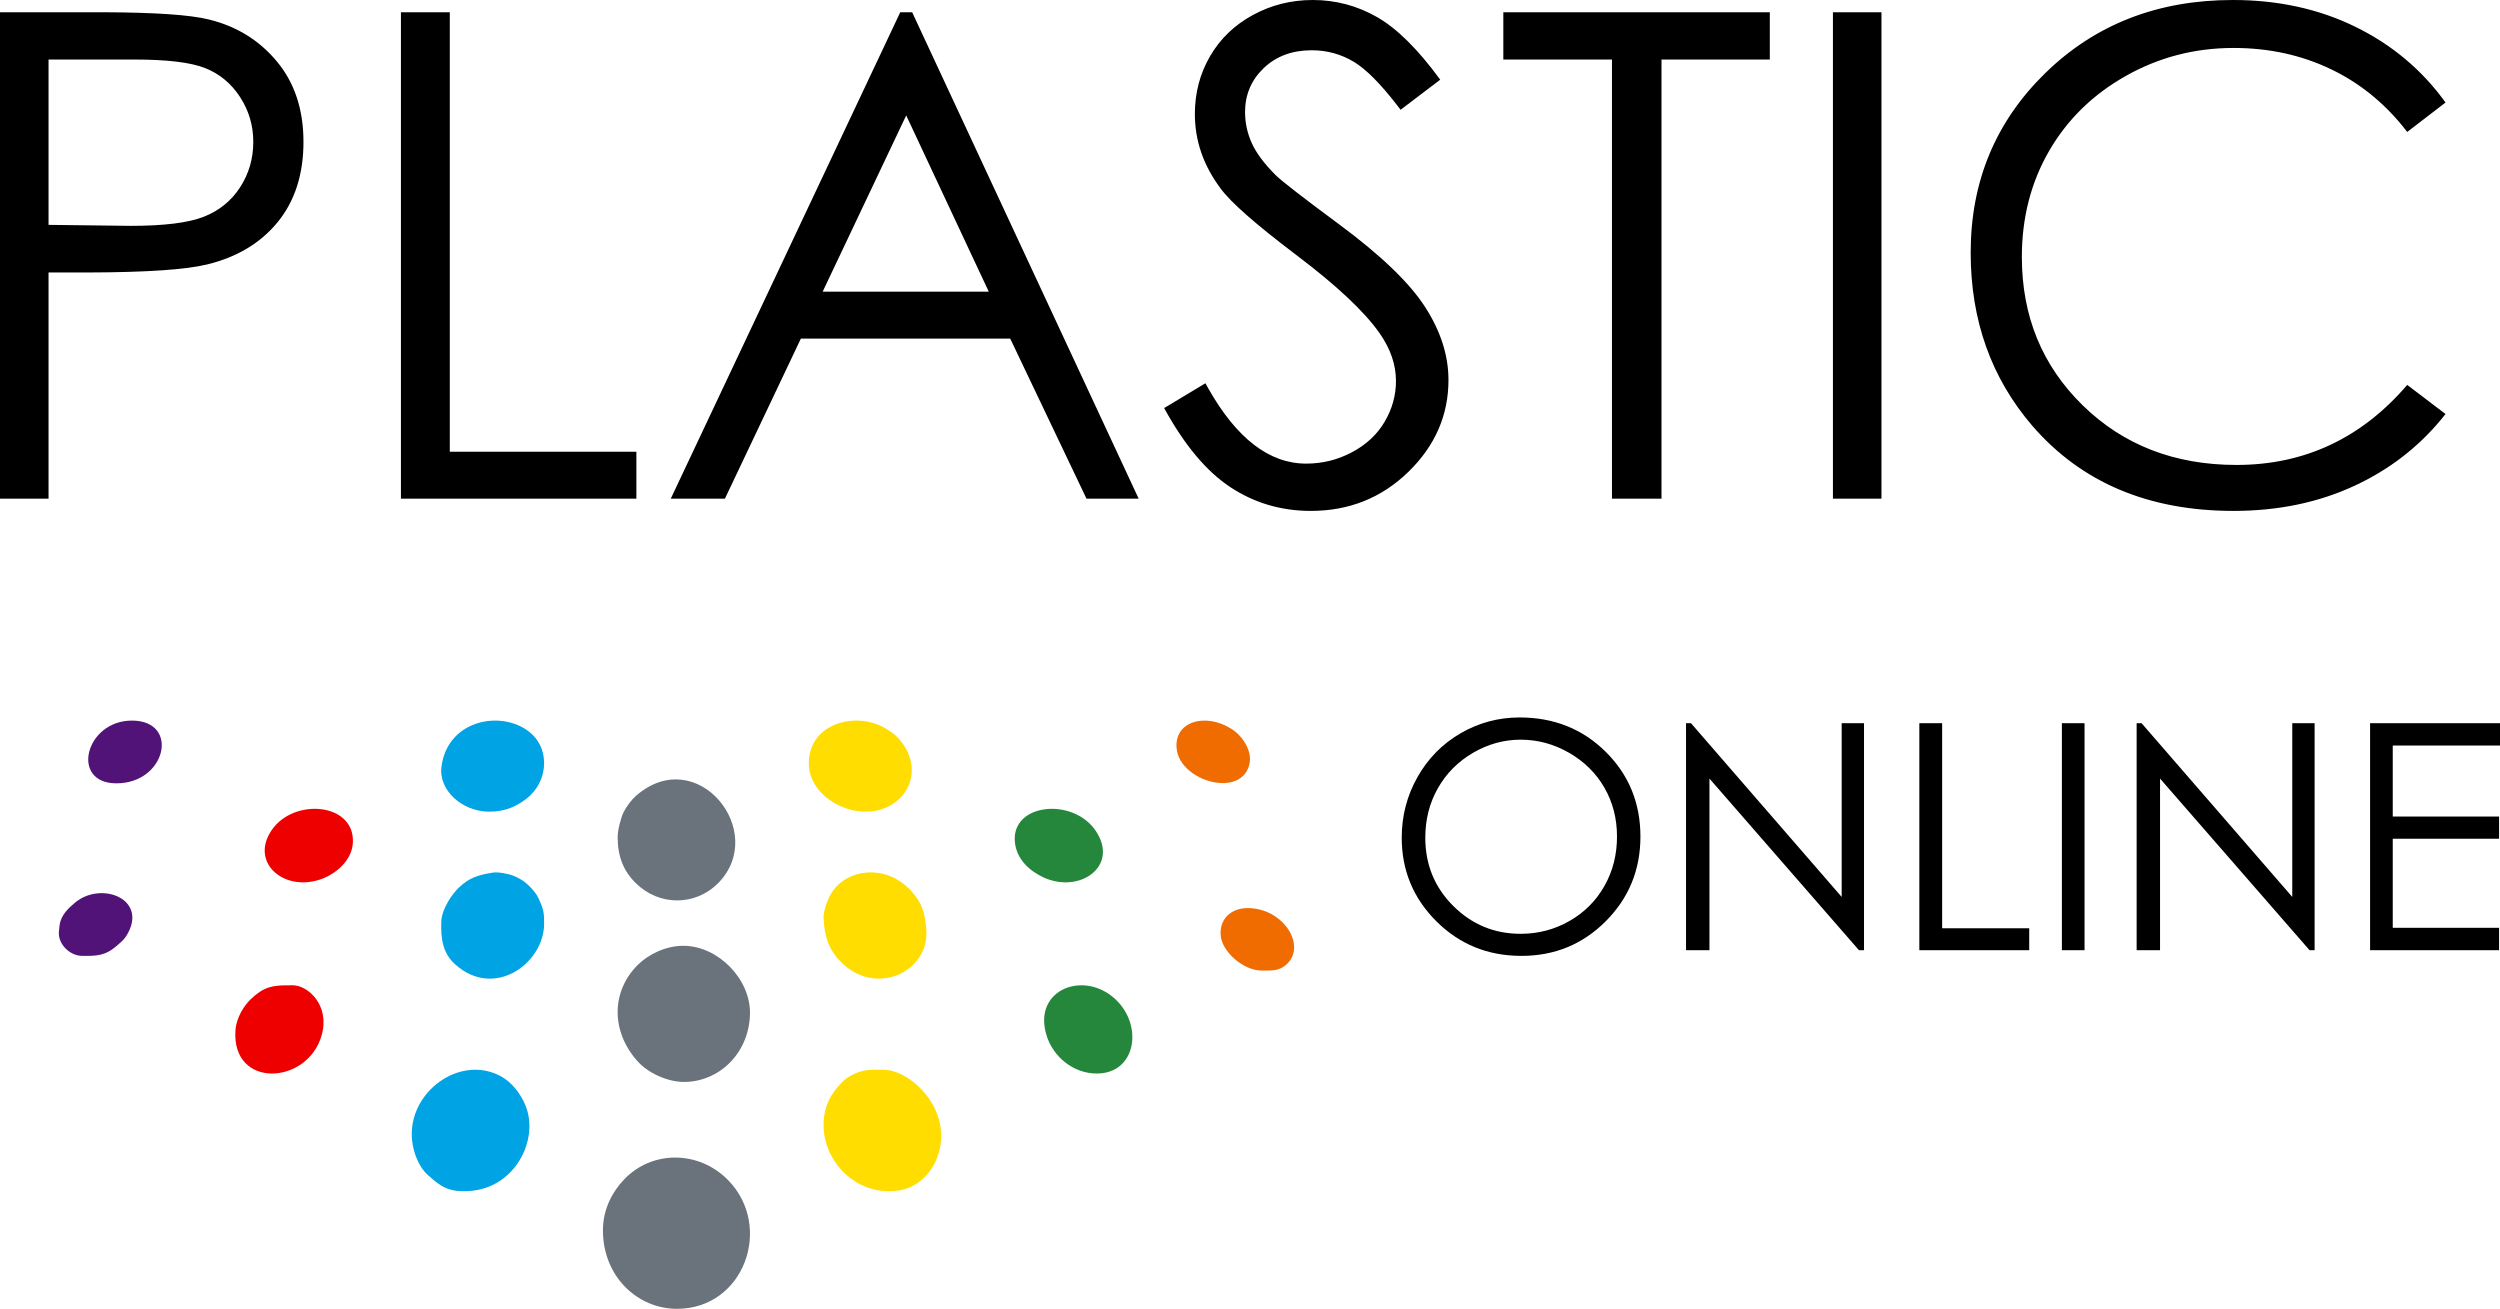 <svg xmlns="http://www.w3.org/2000/svg" xmlns:xlink="http://www.w3.org/1999/xlink" width="170px" height="89px" viewBox="0 0 170 89"><title>logo</title><desc>Created with Sketch.</desc><g id="Symbols" stroke="none" stroke-width="1" fill="none" fill-rule="evenodd"><g id="Header/Desktop-PO" transform="translate(-121, -15)"><g id="logo"><g transform="translate(121, 0)"><g transform="translate(0, 15)"><path d="M103.333,48.787 C105.666,48.787 107.619,49.567 109.191,51.127 C110.763,52.687 111.549,54.608 111.549,56.888 C111.549,59.148 110.764,61.065 109.196,62.639 C107.628,64.213 105.715,65 103.459,65 C101.174,65 99.246,64.216 97.674,62.649 C96.103,61.082 95.317,59.187 95.317,56.962 C95.317,55.479 95.675,54.104 96.391,52.838 C97.107,51.572 98.083,50.58 99.32,49.863 C100.556,49.146 101.894,48.787 103.333,48.787 Z M114.986,49.176 L125.234,60.991 L125.234,49.176 L126.753,49.176 L126.753,64.612 L126.408,64.612 L116.243,52.943 L116.243,64.612 L114.65,64.612 L114.65,49.176 L114.986,49.176 Z M132.066,49.176 L132.066,63.122 L137.987,63.122 L137.987,64.612 L130.515,64.612 L130.515,49.176 L132.066,49.176 Z M141.749,49.176 L141.749,64.612 L140.208,64.612 L140.208,49.176 L141.749,49.176 Z M145.626,49.176 L155.874,60.991 L155.874,49.176 L157.394,49.176 L157.394,64.612 L157.048,64.612 L146.883,52.943 L146.883,64.612 L145.291,64.612 L145.291,49.176 L145.626,49.176 Z M170,49.176 L170,50.697 L162.707,50.697 L162.707,55.524 L169.937,55.524 L169.937,57.035 L162.707,57.035 L162.707,63.09 L169.937,63.09 L169.937,64.612 L161.166,64.612 L161.166,49.176 L170,49.176 Z M103.406,50.298 C102.268,50.298 101.188,50.596 100.168,51.19 C99.148,51.785 98.352,52.586 97.779,53.593 C97.206,54.601 96.92,55.724 96.92,56.962 C96.92,58.795 97.554,60.343 98.822,61.605 C100.09,62.868 101.618,63.499 103.406,63.499 C104.601,63.499 105.707,63.209 106.723,62.628 C107.739,62.048 108.532,61.254 109.102,60.246 C109.671,59.239 109.956,58.12 109.956,56.888 C109.956,55.664 109.671,54.557 109.102,53.567 C108.532,52.577 107.731,51.785 106.697,51.19 C105.663,50.596 104.566,50.298 103.406,50.298 Z M89.267,2.84217094e-14 C90.824,2.84217094e-14 92.28,0.386 93.634,1.158 C94.989,1.93 96.423,3.35 97.935,5.419 L97.935,5.419 L95.24,7.466 L95.009,7.163 C93.866,5.683 92.884,4.697 92.063,4.205 C91.187,3.68 90.233,3.418 89.2,3.418 C87.867,3.418 86.778,3.823 85.932,4.632 C85.087,5.442 84.664,6.439 84.664,7.623 C84.664,8.342 84.813,9.04 85.113,9.714 C85.412,10.389 85.959,11.123 86.752,11.918 C87.186,12.338 88.608,13.439 91.018,15.223 C93.878,17.337 95.839,19.218 96.902,20.867 C97.965,22.516 98.496,24.173 98.496,25.837 C98.496,28.236 97.587,30.319 95.768,32.088 C93.949,33.857 91.737,34.742 89.132,34.742 C87.126,34.742 85.307,34.206 83.676,33.134 C82.044,32.062 80.54,30.267 79.162,27.748 L79.162,27.748 L81.969,26.062 L82.155,26.398 C84.088,29.817 86.309,31.526 88.818,31.526 C89.926,31.526 90.966,31.268 91.939,30.75 C92.912,30.233 93.653,29.54 94.162,28.67 C94.671,27.801 94.926,26.879 94.926,25.904 C94.926,24.795 94.551,23.708 93.803,22.644 C92.77,21.175 90.884,19.406 88.144,17.337 C85.39,15.253 83.676,13.747 83.002,12.817 C81.834,11.258 81.251,9.572 81.251,7.758 C81.251,6.319 81.595,5.007 82.284,3.823 C82.972,2.638 83.941,1.705 85.191,1.023 C86.441,0.341 87.8,2.84217094e-14 89.267,2.84217094e-14 Z M151.835,2.84217094e-14 C154.919,2.84217094e-14 157.703,0.611 160.188,1.833 C162.673,3.054 164.709,4.767 166.296,6.971 L166.296,6.971 L163.691,8.972 L163.4,8.603 C162.023,6.911 160.395,5.613 158.515,4.711 C156.502,3.744 154.29,3.261 151.88,3.261 C149.245,3.261 146.805,3.894 144.56,5.161 C142.314,6.427 140.574,8.129 139.339,10.265 C138.104,12.401 137.486,14.804 137.486,17.472 C137.486,21.505 138.867,24.87 141.629,27.568 C144.391,30.267 147.876,31.616 152.082,31.616 C156.708,31.616 160.578,29.802 163.691,26.174 L163.691,26.174 L166.296,28.153 L166.001,28.519 C164.406,30.441 162.45,31.942 160.132,33.021 C157.67,34.168 154.919,34.742 151.88,34.742 C146.102,34.742 141.543,32.815 138.205,28.963 C135.406,25.71 134.006,21.782 134.006,17.18 C134.006,12.338 135.701,8.264 139.092,4.958 C142.483,1.653 146.73,2.84217094e-14 151.835,2.84217094e-14 Z M7.009,0.833 C10.546,0.845 12.947,1.01 14.214,1.327 C16.1,1.791 17.642,2.747 18.84,4.194 C20.037,5.64 20.636,7.458 20.636,9.647 C20.636,11.85 20.052,13.668 18.885,15.1 C17.717,16.531 16.108,17.495 14.057,17.989 C12.615,18.336 9.966,18.515 6.109,18.528 L6.109,18.528 L3.301,18.529 L3.301,33.91 L0,33.91 L0,0.832 Z M30.586,0.832 L30.586,30.717 L43.274,30.717 L43.274,33.91 L27.263,33.91 L27.263,0.832 L30.586,0.832 Z M62.026,0.832 L77.43,33.91 L73.882,33.91 L68.695,23.026 L54.459,23.026 L49.294,33.91 L45.612,33.91 L61.218,0.832 L62.026,0.832 Z M120.347,0.832 L120.347,4.048 L112.982,4.048 L112.982,33.91 L109.614,33.91 L109.614,4.048 L102.226,4.048 L102.226,0.832 L120.347,0.832 Z M127.94,0.832 L127.94,33.91 L124.639,33.91 L124.639,0.832 L127.94,0.832 Z M61.622,7.848 L55.941,19.833 L67.236,19.833 L61.622,7.848 Z M9.139,4.048 L3.301,4.048 L3.301,15.291 L8.892,15.358 C11.153,15.358 12.807,15.152 13.855,14.74 C14.903,14.328 15.726,13.661 16.325,12.739 C16.924,11.817 17.223,10.786 17.223,9.647 C17.223,8.537 16.924,7.522 16.325,6.6 C15.726,5.678 14.936,5.022 13.956,4.632 C12.975,4.242 11.37,4.048 9.139,4.048 L9.139,4.048 Z" id="Combined-Shape" fill="#000000" fill-rule="nonzero"></path><path d="M42.427,80.216 C44.336,78.197 47.533,78.215 49.526,80.264 C52.591,83.413 50.611,89 46.031,89 C43.359,89 40.995,86.813 41,83.656 C41.002,82.153 41.699,80.978 42.427,80.216 Z M46.471,64.314 C48.832,64.319 51.059,66.585 50.999,68.968 C50.928,71.647 48.879,73.576 46.509,73.571 C45.392,73.57 44.069,72.978 43.329,72.139 C41.532,70.108 41.562,67.389 43.392,65.59 C44.064,64.93 45.232,64.311 46.471,64.314 Z M43.255,54.108 C47.408,50.497 52.287,56.572 48.821,60.068 C47.264,61.622 44.808,61.616 43.227,60.047 C42.398,59.234 42,58.23 42,56.931 C42.001,56.417 42.225,55.603 42.394,55.25 C42.594,54.842 42.955,54.368 43.255,54.108 Z" id="Combined-Shape" fill="#6A737B"></path><path d="M28.003,76.958 C28.111,74.008 31.417,71.752 34.054,73.184 C34.791,73.58 35.422,74.381 35.745,75.205 C36.672,77.53 34.998,80.808 31.903,80.989 C30.466,81.073 29.974,80.685 29.096,79.905 C28.468,79.35 27.958,78.17 28.003,76.958 Z M33.51,59.338 C33.898,59.272 34.622,59.437 34.899,59.545 C35.268,59.687 35.628,59.905 35.902,60.168 C36.17,60.418 36.46,60.734 36.626,61.1 C36.973,61.846 37.009,62.092 36.999,62.857 C36.972,65.476 33.652,67.968 30.973,65.596 C30.116,64.837 29.967,63.871 30.006,62.669 C30.034,61.803 30.775,60.745 31.23,60.329 C31.891,59.716 32.454,59.502 33.51,59.338 Z M30.017,52.15 C30.438,48.813 34.38,48.207 36.206,49.955 C37.387,51.088 37.248,53.194 35.806,54.305 C35.153,54.814 34.377,55.197 33.264,55.194 C31.4,55.188 29.82,53.717 30.017,52.15 Z" id="Combined-Shape" fill="#00A4E4"></path><path d="M57.901,73.121 C58.755,72.675 59.212,72.746 60.127,72.747 C61.899,72.75 64.962,75.526 63.706,78.773 C63.229,79.986 62.14,80.906 60.865,80.979 C60.42,81.003 60.489,81.008 60.119,80.986 C57.898,80.854 56.089,78.877 56.003,76.671 C55.961,75.577 56.314,74.655 56.927,73.96 C57.273,73.571 57.425,73.374 57.901,73.121 Z M56.378,61.015 C57.258,59.15 59.978,58.672 61.741,60.365 C62.645,61.223 62.93,62.06 62.995,63.283 C63.146,66.081 59.594,67.786 57.219,65.45 C56.398,64.642 56.054,63.73 56.001,62.409 C55.986,61.979 56.234,61.324 56.378,61.015 Z M55.002,52.027 C54.904,49.293 57.964,48.397 59.966,49.396 C60.279,49.549 60.688,49.812 60.927,50.04 C61.198,50.295 61.441,50.607 61.63,50.958 C62.279,52.157 62.054,53.492 61.114,54.358 C58.975,56.304 55.094,54.571 55.002,52.027 Z" id="Combined-Shape" fill="#FFDD00"></path><path d="M71.169,70.418 C70.177,67.257 73.794,65.898 75.935,68.033 C77.744,69.825 77.22,73.004 74.578,73 C72.964,72.998 71.609,71.844 71.169,70.418 Z M69.008,57.22 C68.796,54.61 73.007,54.199 74.535,56.534 C76.095,58.911 73.428,60.774 70.99,59.678 C70.038,59.248 69.106,58.439 69.008,57.22 Z" id="Combined-Shape" fill="#25873B"></path><path d="M19.919,67 C20.932,67.002 22.461,68.354 21.867,70.417 C20.902,73.788 15.732,74.056 16.011,70.05 C16.071,69.198 16.597,68.382 17.04,67.956 C17.931,67.092 18.556,67.007 19.516,67.001 Z M18.456,56.474 C19.96,54.225 24.146,54.585 23.996,57.308 C23.931,58.492 22.891,59.35 22.024,59.711 C19.446,60.773 16.949,58.733 18.456,56.474 Z" id="Combined-Shape" fill="#EE0000"></path><path d="M5.109,61.374 C6.912,59.875 10.166,61.159 8.574,63.668 C8.407,63.922 8.181,64.107 7.944,64.311 C7.13,65.022 6.529,65.002 5.594,65 C4.732,64.998 3.912,64.175 4.008,63.323 C4.022,63.192 4.037,63.061 4.051,62.93 C4.131,62.217 4.681,61.732 5.109,61.374 Z M8.982,49 C12.242,49.011 11.314,53.277 7.903,53.267 C4.747,53.257 5.8,48.988 8.982,49 Z" id="Combined-Shape" fill="#511378"></path><path d="M84.848,61.75 C87.263,61.756 88.841,64.274 87.521,65.545 C87.017,66.046 86.457,65.999 85.792,65.998 C84.531,65.996 83.139,64.712 83.016,63.695 C82.875,62.54 83.669,61.747 84.848,61.75 Z M80.014,50.932 C79.804,49.046 81.967,48.442 83.733,49.561 C84.566,50.084 85.113,51.09 84.98,51.864 C84.529,54.345 80.262,53.161 80.014,50.932 Z" id="Combined-Shape" fill="#F06B00"></path></g></g></g></g></g></svg>